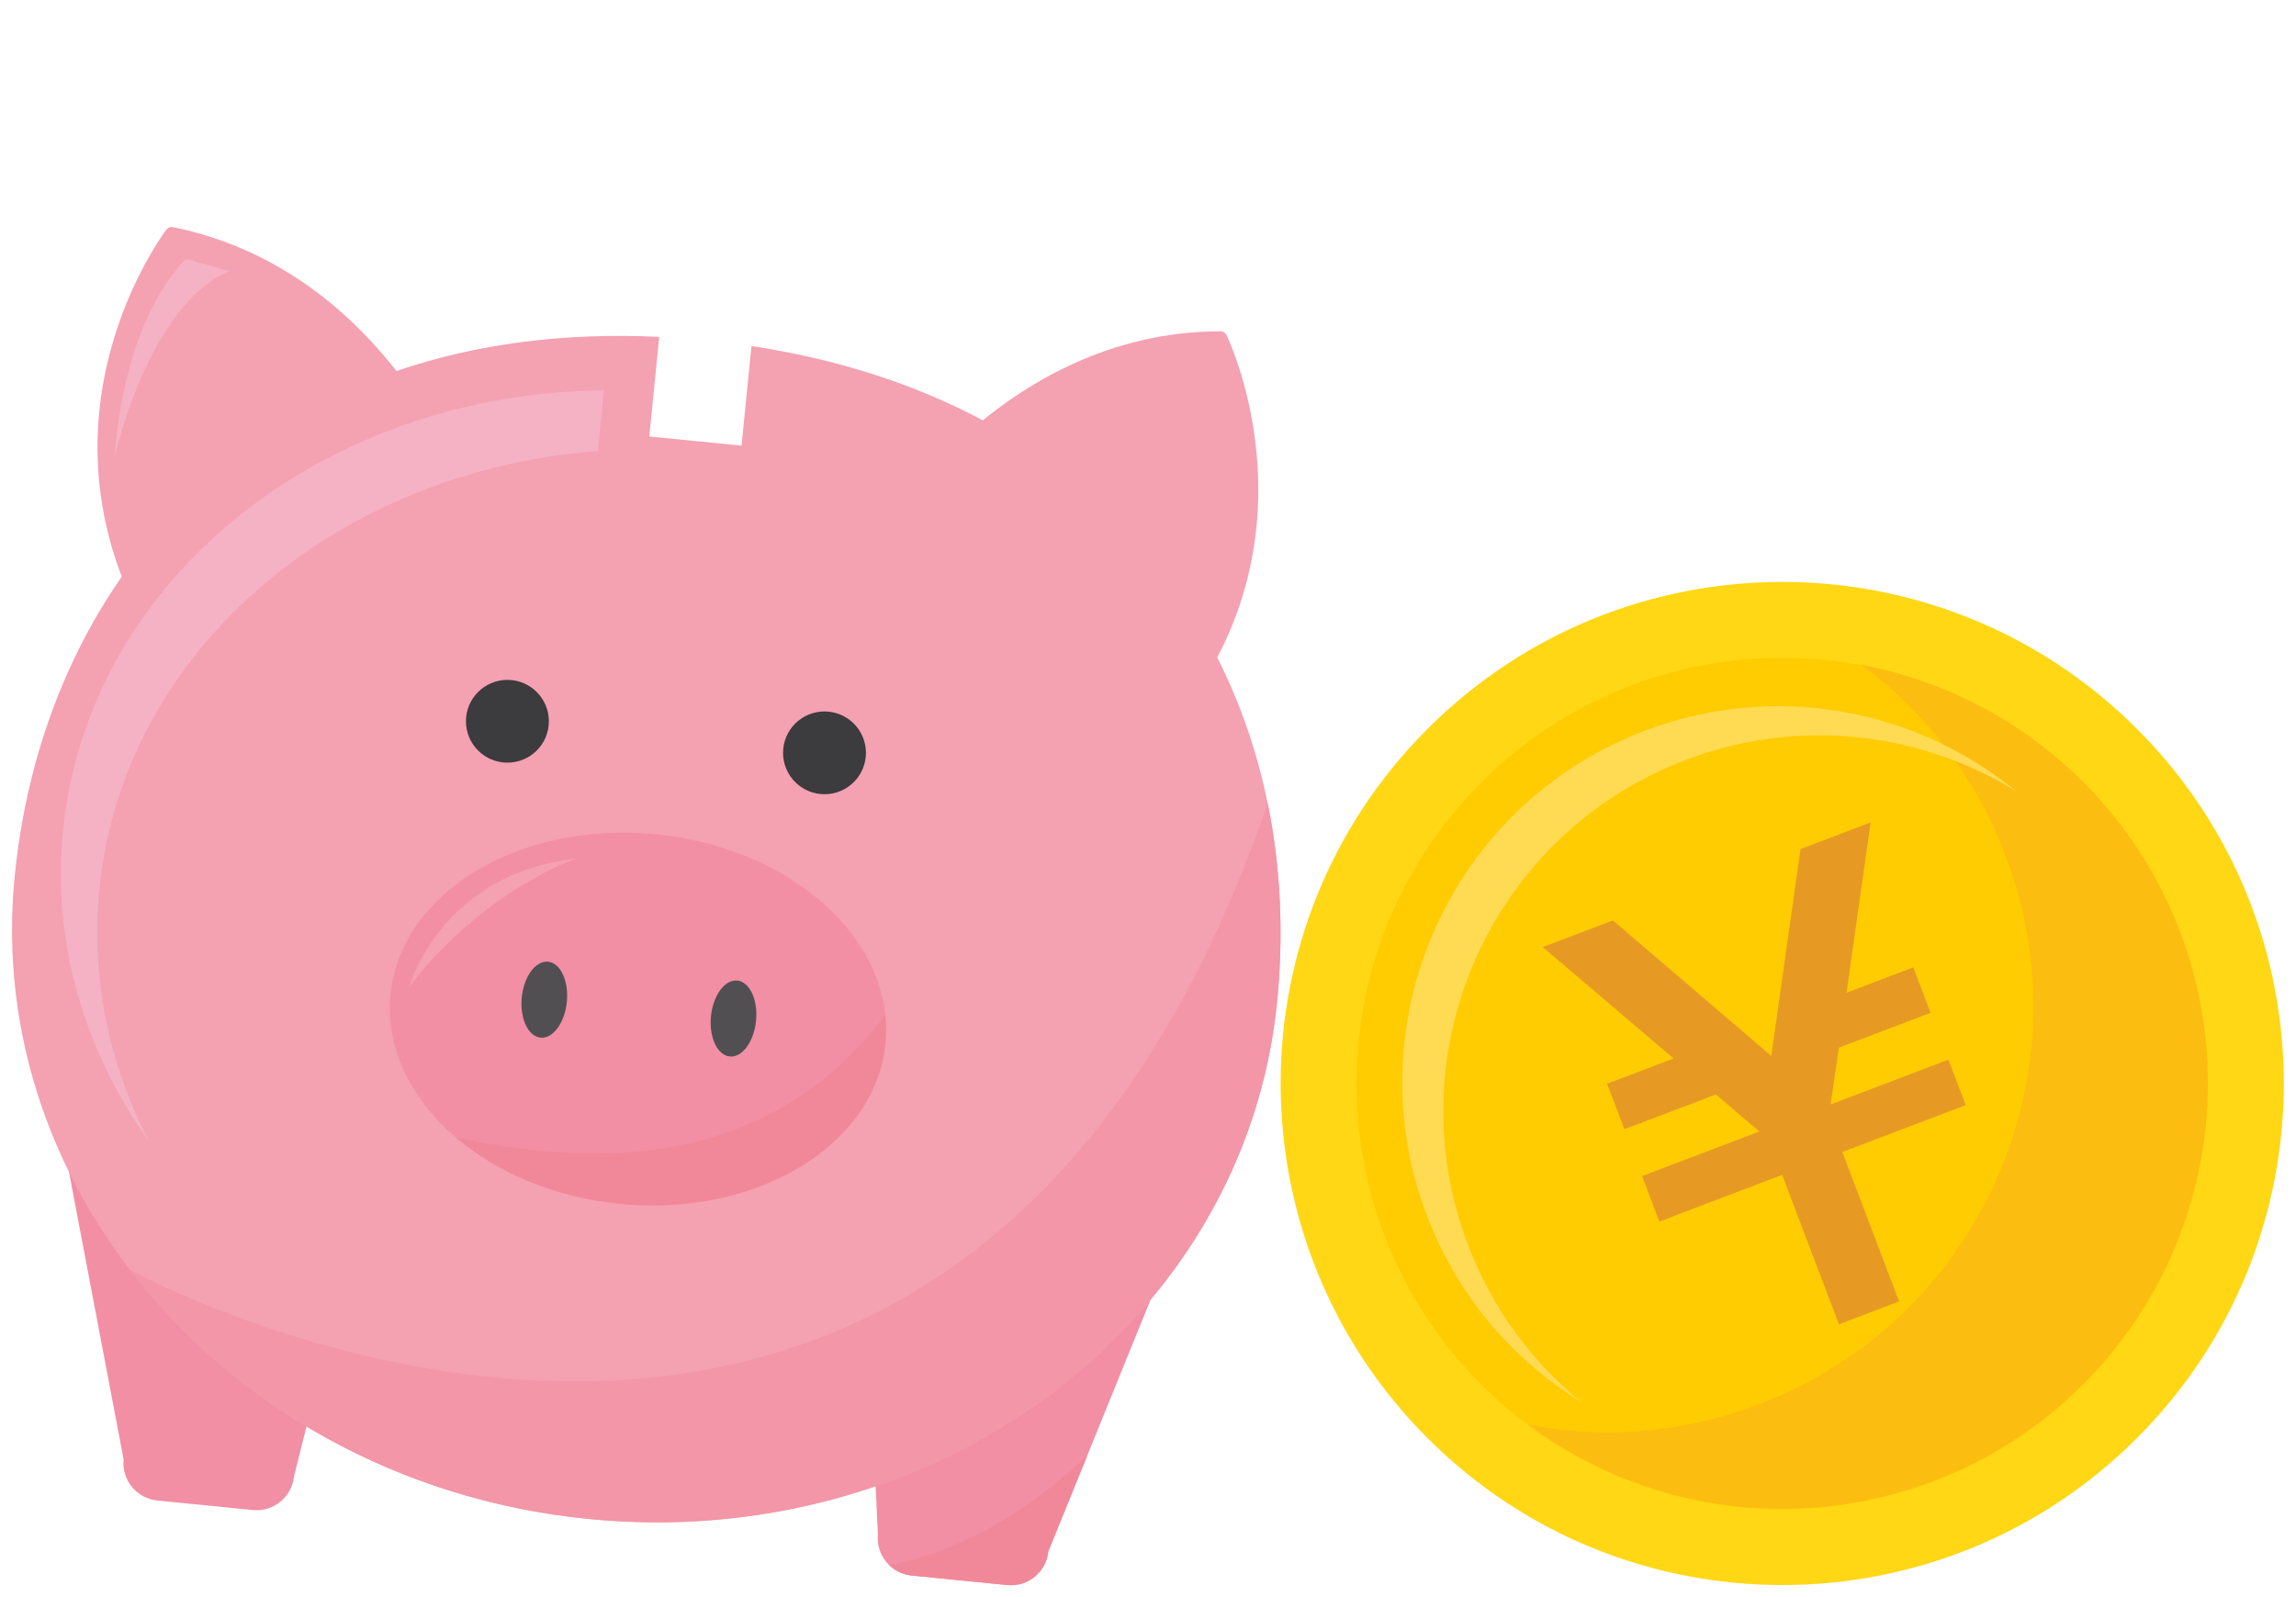 <svg width="138" height="96" viewBox="0 0 138 96" fill="none" xmlns="http://www.w3.org/2000/svg">
<g clip-path="url(#clip0_81_12230)">
<path d="M15.195 90.765L9.457 90.194C8.214 90.07 7.305 88.963 7.429 87.721L4.159 70.512C4.283 69.27 5.392 68.363 6.636 68.485L18.826 73.525C20.07 73.649 20.979 74.756 20.854 75.998L17.672 88.739C17.548 89.981 16.439 90.887 15.195 90.765Z" fill="#F28FA4"/>
<path d="M54.793 94.703L60.531 95.274C61.775 95.398 62.884 94.491 63.008 93.247L69.603 77.019C69.727 75.777 68.819 74.67 67.575 74.546L54.631 77.085C53.387 76.961 52.278 77.867 52.154 79.111L52.765 92.23C52.641 93.472 53.55 94.579 54.793 94.703Z" fill="#F28FA4"/>
<path d="M45.166 20.798L44.57 26.787L39.025 26.237L39.622 20.249C16.344 19.138 2.724 34.143 0.882 52.669C-1.033 71.92 14.4 89.215 35.354 91.3C56.308 93.384 74.845 79.467 76.758 60.216C78.6 41.692 68.225 24.3 45.164 20.8L45.166 20.798Z" fill="#F4A1B1"/>
<path d="M10.389 13.65C10.249 13.623 10.101 13.676 10.014 13.789C9.926 13.902 1.265 25.263 9.219 38.547C9.282 38.655 9.392 38.719 9.508 38.732C9.574 38.739 9.64 38.728 9.704 38.699L27.971 30.404C28.15 30.324 28.237 30.121 28.175 29.937C28.13 29.8 23.452 16.3 10.391 13.652L10.389 13.65Z" fill="#F4A1B1"/>
<path d="M73.709 20.123C73.645 19.994 73.508 19.913 73.368 19.913C60.041 19.937 52.797 32.252 52.724 32.377C52.627 32.547 52.673 32.762 52.831 32.875L69.107 44.606C69.164 44.646 69.228 44.67 69.291 44.675C69.408 44.686 69.528 44.644 69.612 44.553C80.026 33.096 73.774 20.253 73.709 20.123Z" fill="#F4A1B1"/>
<path d="M32.977 43.599C33.112 42.232 32.112 41.014 30.742 40.878C29.373 40.743 28.154 41.741 28.018 43.108C27.883 44.476 28.883 45.694 30.253 45.829C31.622 45.965 32.842 44.966 32.977 43.599Z" fill="#3C3B3E"/>
<path d="M47.078 45.006C47.214 43.638 48.433 42.64 49.802 42.777C51.172 42.914 52.171 44.132 52.035 45.498C51.898 46.866 50.679 47.864 49.31 47.727C47.94 47.59 46.941 46.372 47.078 45.006Z" fill="#3C3B3E"/>
<path d="M53.215 62.731C53.825 56.599 47.661 50.965 39.448 50.148C31.235 49.331 24.082 53.64 23.473 59.773C22.863 65.905 29.026 71.538 37.239 72.355C45.452 73.172 52.605 68.863 53.215 62.731Z" fill="#F28FA4"/>
<path d="M35.936 27.112L36.299 23.463C19.443 23.608 5.294 34.796 3.789 49.912C3.112 56.707 5.102 63.227 8.992 68.662C6.57 64.034 5.44 58.83 5.974 53.455C7.4 39.107 20.222 28.299 35.934 27.112H35.936Z" fill="#F5B2C4"/>
<path d="M7.812 76.332C14.031 84.438 23.862 90.156 35.353 91.298C56.306 93.382 74.845 79.465 76.758 60.214C77.163 56.138 76.977 52.115 76.193 48.285C57.194 103.552 7.812 76.332 7.812 76.332Z" fill="#F396A7"/>
<path d="M53.209 61.01C45.339 71.431 33.444 69.585 27.426 68.387C29.897 70.488 33.335 71.965 37.238 72.354C45.451 73.171 52.604 68.861 53.213 62.73C53.271 62.151 53.267 61.577 53.207 61.01H53.209Z" fill="#F18899"/>
<path d="M11.199 15.564C11.199 15.564 7.535 18.695 6.88 27.519C6.88 27.519 8.896 18.34 13.785 16.302L11.201 15.564H11.199Z" fill="#F5B2C4"/>
<path d="M24.609 59.284C24.609 59.284 26.512 52.494 34.606 51.62C34.606 51.62 29.165 53.424 24.609 59.284Z" fill="#F4A1B1"/>
<path d="M53.436 94.068C53.792 94.415 54.261 94.65 54.793 94.703L60.531 95.274C61.775 95.398 62.884 94.491 63.008 93.249L65.348 87.49C60.558 92.035 56.15 93.567 53.435 94.07L53.436 94.068Z" fill="#F18899"/>
<path d="M34.07 60.224C33.944 61.484 33.236 62.445 32.489 62.37C31.741 62.295 31.235 61.214 31.36 59.954C31.485 58.693 32.193 57.732 32.941 57.807C33.689 57.882 34.194 58.963 34.07 60.224Z" fill="#524F53"/>
<path d="M45.442 61.356C45.316 62.616 44.608 63.578 43.861 63.503C43.113 63.428 42.608 62.346 42.732 61.086C42.858 59.826 43.565 58.865 44.313 58.94C45.061 59.014 45.566 60.096 45.442 61.356Z" fill="#524F53"/>
</g>
<g clip-path="url(#clip1_81_12230)">
<path d="M128.438 86.445C140.211 74.671 140.211 55.583 128.438 43.809C116.665 32.036 97.576 32.036 85.803 43.809C74.029 55.583 74.029 74.671 85.803 86.445C97.576 98.218 116.665 98.218 128.438 86.445Z" fill="#FFD715"/>
<path d="M125.213 83.219C135.205 73.227 135.205 57.027 125.213 47.035C115.22 37.042 99.02 37.042 89.028 47.035C79.036 57.027 79.036 73.227 89.028 83.219C99.02 93.212 115.22 93.212 125.213 83.219Z" fill="#FFCC01"/>
<path d="M111.878 39.958C115.673 42.771 118.734 46.667 120.536 51.41C125.557 64.619 118.918 79.397 105.708 84.417C101.121 86.16 96.344 86.497 91.852 85.641C98.624 90.661 107.734 92.233 116.199 89.014C129.408 83.994 136.047 69.216 131.027 56.007C127.75 47.385 120.317 41.564 111.876 39.956L111.878 39.958Z" fill="#FCBD11"/>
<path d="M88.226 74.813C83.794 63.154 89.655 50.108 101.315 45.678C108.131 43.088 115.419 44.015 121.183 47.56C115.133 42.616 106.68 40.953 98.852 43.928C87.192 48.36 81.331 61.404 85.763 73.064C87.606 77.909 90.933 81.751 95.031 84.27C92.068 81.849 89.681 78.645 88.226 74.813Z" fill="#FFDB53"/>
<path d="M105.749 68.013L103.129 65.786L97.631 67.876L96.593 65.143L100.591 63.623L92.727 56.926L96.941 55.324L106.463 63.47L108.22 51.037L112.434 49.434L110.985 59.671L115 58.145L116.038 60.878L110.524 62.974L110.028 66.385L117.108 63.694L118.146 66.427L110.731 69.245L114.143 78.226L110.528 79.6L107.116 70.619L99.735 73.425L98.697 70.692L105.745 68.013H105.749Z" fill="#E69A24"/>
</g>
<defs>
<clipPath id="clip0_81_12230">
<rect width="76.245" height="81.642" fill="white" transform="translate(0.721 13.643)"/>
</clipPath>
<clipPath id="clip1_81_12230">
<rect width="60.313" height="60.313" fill="white" transform="translate(76.966 34.971)"/>
</clipPath>
</defs>
</svg>
